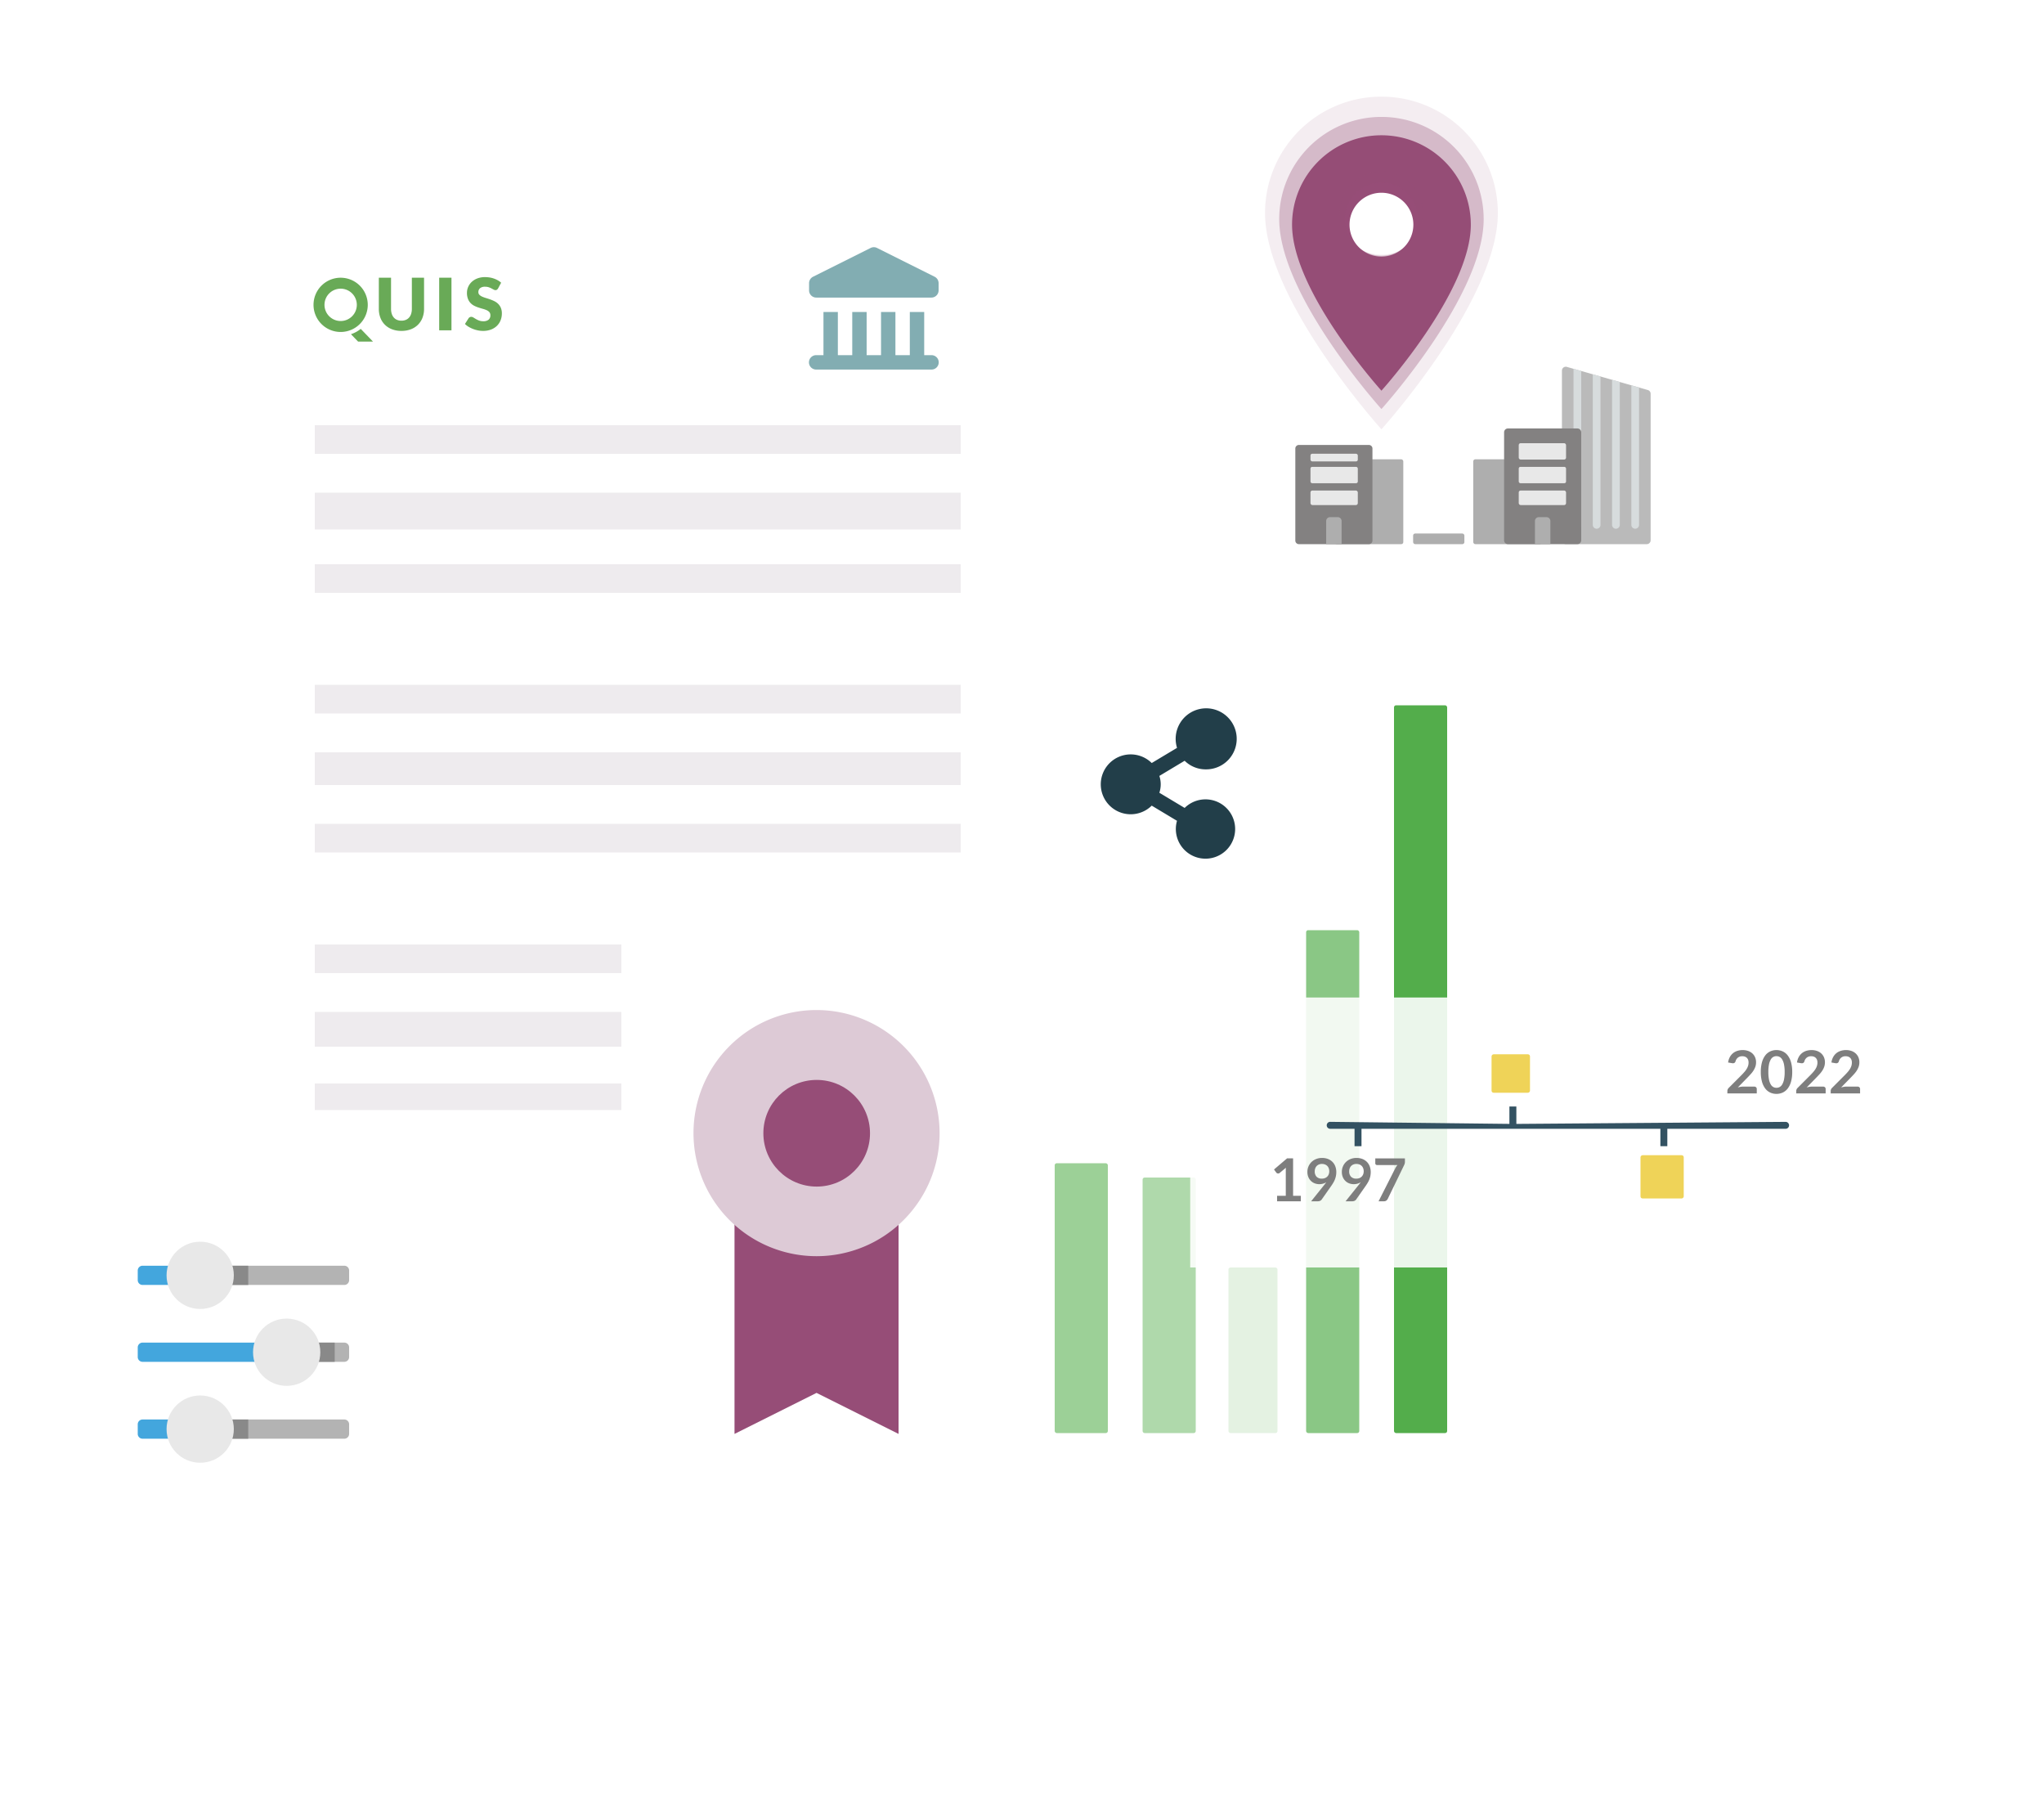 <svg xmlns="http://www.w3.org/2000/svg" xmlns:xlink="http://www.w3.org/1999/xlink" width="1000" height="889" viewBox="0 0 1000 889">
  <defs>
    <filter id="Rechteck_146" x="406.678" y="258.179" width="400.012" height="538.19" filterUnits="userSpaceOnUse">
      <feOffset dx="3" dy="3" input="SourceAlpha"/>
      <feGaussianBlur stdDeviation="12.5" result="blur"/>
      <feFlood flood-opacity="0.161"/>
      <feComposite operator="in" in2="blur"/>
      <feComposite in="SourceGraphic"/>
    </filter>
    <filter id="Rechteck_146-2" x="81.292" y="60.676" width="467.536" height="634.422" filterUnits="userSpaceOnUse">
      <feOffset dx="3" dy="3" input="SourceAlpha"/>
      <feGaussianBlur stdDeviation="12.5" result="blur-2"/>
      <feFlood flood-opacity="0.161"/>
      <feComposite operator="in" in2="blur-2"/>
      <feComposite in="SourceGraphic"/>
    </filter>
    <clipPath id="clip-path">
      <path id="Pfad_1486" data-name="Pfad 1486" d="M0-5.517H108.4V-37.639H0Z" transform="translate(0 37.639)" fill="#69aa57"/>
    </clipPath>
    <filter id="Rechteck_146-3" x="544.793" y="450.435" width="448.793" height="207.055" filterUnits="userSpaceOnUse">
      <feOffset dx="3" dy="3" input="SourceAlpha"/>
      <feGaussianBlur stdDeviation="12.5" result="blur-3"/>
      <feFlood flood-opacity="0.161"/>
      <feComposite operator="in" in2="blur-3"/>
      <feComposite in="SourceGraphic"/>
    </filter>
    <filter id="Pfad_3619" x="-3.548" y="542.088" width="244.681" height="244.68" filterUnits="userSpaceOnUse">
      <feOffset dx="3" dy="3" input="SourceAlpha"/>
      <feGaussianBlur stdDeviation="12.5" result="blur-4"/>
      <feFlood flood-opacity="0.161"/>
      <feComposite operator="in" in2="blur-4"/>
      <feComposite in="SourceGraphic"/>
    </filter>
    <filter id="Pfad_3620" x="554.547" y="31.178" width="338.175" height="338.175" filterUnits="userSpaceOnUse">
      <feOffset dx="3" dy="3" input="SourceAlpha"/>
      <feGaussianBlur stdDeviation="12.5" result="blur-5"/>
      <feFlood flood-opacity="0.161"/>
      <feComposite operator="in" in2="blur-5"/>
      <feComposite in="SourceGraphic"/>
    </filter>
    <clipPath id="clip-Illu-Enterprise_-_QUIS_Nachhaltige">
      <rect width="1000" height="889"/>
    </clipPath>
  </defs>
  <g id="Illu-Enterprise_-_QUIS_Nachhaltige" data-name="Illu-Enterprise - QUIS Nachhaltige" clip-path="url(#clip-Illu-Enterprise_-_QUIS_Nachhaltige)">
    <g id="Gruppe_1947" data-name="Gruppe 1947" transform="translate(115.792 95.176)">
      <g id="Gruppe_1837" data-name="Gruppe 1837" transform="translate(325.385 197.503)">
        <g transform="matrix(1, 0, 0, 1, -441.18, -292.68)" filter="url(#Rechteck_146)">
          <rect id="Rechteck_146-4" data-name="Rechteck 146" width="325.012" height="463.19" transform="translate(441.18 292.68)" fill="#fff" opacity="0.886"/>
        </g>
      </g>
      <g id="Gruppe_1839" data-name="Gruppe 1839" transform="translate(0 0)">
        <g id="Gruppe_1838" data-name="Gruppe 1838" transform="translate(0 0)">
          <g transform="matrix(1, 0, 0, 1, -115.79, -95.18)" filter="url(#Rechteck_146-2)">
            <rect id="Rechteck_146-5" data-name="Rechteck 146" width="392.536" height="559.422" transform="translate(115.79 95.18)" fill="#fff" opacity="0.886"/>
          </g>
        </g>
        <g id="Gruppe_1839-2" data-name="Gruppe 1839" transform="translate(38.539 113.117)">
          <rect id="Rechteck_617" data-name="Rechteck 617" width="316" height="14" transform="translate(-0.331 -0.294)" fill="#eeebee"/>
          <rect id="Rechteck_618" data-name="Rechteck 618" width="316" height="14" transform="translate(-0.331 126.706)" fill="#eeebee"/>
          <rect id="Rechteck_623" data-name="Rechteck 623" width="150" height="14" transform="translate(-0.331 253.706)" fill="#eeebee"/>
          <rect id="Rechteck_619" data-name="Rechteck 619" width="316" height="18" transform="translate(-0.331 32.706)" fill="#eeebee"/>
          <rect id="Rechteck_620" data-name="Rechteck 620" width="316" height="16" transform="translate(-0.331 159.706)" fill="#eeebee"/>
          <rect id="Rechteck_624" data-name="Rechteck 624" width="150" height="17" transform="translate(-0.331 286.706)" fill="#eeebee"/>
          <rect id="Rechteck_621" data-name="Rechteck 621" width="316" height="14" transform="translate(-0.331 67.706)" fill="#eeebee"/>
          <rect id="Rechteck_622" data-name="Rechteck 622" width="316" height="14" transform="translate(-0.331 194.706)" fill="#eeebee"/>
          <rect id="Rechteck_625" data-name="Rechteck 625" width="150" height="13" transform="translate(-0.331 321.706)" fill="#eeebee"/>
        </g>
        <g id="Gruppe_1840" data-name="Gruppe 1840" transform="translate(223.492 398.892)">
          <path id="Pfad_3365" data-name="Pfad 3365" d="M112.261,29.25v112.03L72.131,121.215,32,141.281V29.25Z" transform="translate(-11.935 66.061)" fill="#964d77"/>
          <path id="Pfad_3366" data-name="Pfad 3366" d="M89.2,15a60.2,60.2,0,1,0,60.2,60.2A60.264,60.264,0,0,0,89.2,15Z" transform="translate(-29 -15)" fill="#ddcad6"/>
          <ellipse id="Ellipse_51" data-name="Ellipse 51" cx="26.087" cy="26.087" rx="26.087" ry="26.087" transform="translate(34.183 34.183)" fill="#964d77"/>
        </g>
        <g id="Gruppe_1841" data-name="Gruppe 1841" transform="translate(37.608 39.797)">
          <g id="Gruppe_384" data-name="Gruppe 384" transform="translate(0 0)">
            <g id="Gruppe_379" data-name="Gruppe 379" clip-path="url(#clip-path)">
              <g id="Gruppe_378" data-name="Gruppe 378" transform="translate(31.939 0.863)">
                <path id="Pfad_1485" data-name="Pfad 1485" d="M-1.9-3.611a5.472,5.472,0,0,0,2.146-.4,4.34,4.34,0,0,0,1.6-1.139,5,5,0,0,0,1-1.811,7.943,7.943,0,0,0,.346-2.43V-24.638H9.16V-9.389a11.982,11.982,0,0,1-.766,4.347,9.75,9.75,0,0,1-2.2,3.409A9.878,9.878,0,0,1,2.71.594,12.66,12.66,0,0,1-1.9,1.388a12.7,12.7,0,0,1-4.631-.8,9.913,9.913,0,0,1-3.48-2.226A9.632,9.632,0,0,1-12.2-5.044a11.984,11.984,0,0,1-.76-4.345V-24.638h5.972V-9.407a7.875,7.875,0,0,0,.345,2.428,5.11,5.11,0,0,0,1,1.821,4.315,4.315,0,0,0,1.6,1.148,5.493,5.493,0,0,0,2.148.4" transform="translate(12.962 24.638)" fill="#69aa57"/>
              </g>
            </g>
            <path id="Pfad_1487" data-name="Pfad 1487" d="M72.021-36.628H78.03v25.744H72.021Z" transform="translate(-10.556 37.491)" fill="#69aa57"/>
            <g id="Gruppe_383" data-name="Gruppe 383" clip-path="url(#clip-path)">
              <g id="Gruppe_380" data-name="Gruppe 380" transform="translate(74.068 0.58)">
                <path id="Pfad_1488" data-name="Pfad 1488" d="M-2.786-.947a2.231,2.231,0,0,1-.556.637A1.249,1.249,0,0,1-4.094-.1a1.851,1.851,0,0,1-.875-.257q-.467-.255-1.06-.574A8.718,8.718,0,0,0-7.38-1.5a5.381,5.381,0,0,0-1.73-.256,3.719,3.719,0,0,0-2.5.715A2.432,2.432,0,0,0-12.434.892a1.78,1.78,0,0,0,.5,1.29,4.261,4.261,0,0,0,1.3.884,14.227,14.227,0,0,0,1.836.68c.692.206,1.395.436,2.115.688a19.409,19.409,0,0,1,2.11.893A6.988,6.988,0,0,1-2.743,6.635a6.069,6.069,0,0,1,1.3,1.935,6.876,6.876,0,0,1,.5,2.746,8.929,8.929,0,0,1-.62,3.34,7.8,7.8,0,0,1-1.792,2.712,8.339,8.339,0,0,1-2.9,1.82,10.829,10.829,0,0,1-3.914.665,12.663,12.663,0,0,1-2.447-.247,14.614,14.614,0,0,1-2.411-.7A14.249,14.249,0,0,1-17.22,17.84,9.287,9.287,0,0,1-19,16.462l1.768-2.793a1.738,1.738,0,0,1,.556-.5,1.447,1.447,0,0,1,.751-.2,2.009,2.009,0,0,1,1.068.337c.36.222.767.471,1.22.742a9.864,9.864,0,0,0,1.564.742,5.894,5.894,0,0,0,2.085.335A3.971,3.971,0,0,0-7.467,14.4a2.719,2.719,0,0,0,.9-2.27,2.147,2.147,0,0,0-.494-1.468,3.823,3.823,0,0,0-1.3-.935,12.071,12.071,0,0,0-1.83-.655q-1.027-.279-2.1-.626a15.308,15.308,0,0,1-2.1-.851,6.667,6.667,0,0,1-1.828-1.325,6.158,6.158,0,0,1-1.3-2.05,8.124,8.124,0,0,1-.5-3.029,7.193,7.193,0,0,1,.585-2.827,7.288,7.288,0,0,1,1.715-2.457,8.444,8.444,0,0,1,2.775-1.723A10.255,10.255,0,0,1-9.18-6.458a14.09,14.09,0,0,1,2.305.184,12.059,12.059,0,0,1,2.129.549,11.883,11.883,0,0,1,1.883.865A8.715,8.715,0,0,1-1.3-3.72Z" transform="translate(19.005 6.46)" fill="#69aa57"/>
              </g>
              <g id="Gruppe_381" data-name="Gruppe 381" transform="translate(18.298 25.894)">
                <path id="Pfad_1489" data-name="Pfad 1489" d="M-.822,0A14.651,14.651,0,0,1-5.609,2.6l3.495,3.626H5.179Z" transform="translate(5.609)" fill="#69aa57"/>
              </g>
              <g id="Gruppe_382" data-name="Gruppe 382" transform="translate(-0.014 0.875)">
                <path id="Pfad_1490" data-name="Pfad 1490" d="M-2.28-3.637a7.908,7.908,0,0,1-7.908-7.908A7.908,7.908,0,0,1-2.28-19.453a7.908,7.908,0,0,1,7.908,7.907A7.908,7.908,0,0,1-2.279-3.637h0m0-21.177A13.268,13.268,0,0,0-15.555-11.552,13.268,13.268,0,0,0-2.294,1.722,13.268,13.268,0,0,0,10.982-11.54v-.006A13.28,13.28,0,0,0-2.28-24.814" transform="translate(15.555 24.814)" fill="#69aa57"/>
              </g>
            </g>
          </g>
        </g>
      </g>
      <path id="Pfad_3381" data-name="Pfad 3381" d="M78.85,36.124H75.33V15H68.289V36.124H61.247V15H54.206V36.124H47.165V15H40.124V36.124H33.082V15H26.041V36.124H22.521a3.521,3.521,0,1,0,0,7.041H78.85a3.521,3.521,0,1,0,0-7.041Z" transform="translate(261.035 42.43)" fill="#82adb2"/>
      <path id="Pfad_3382" data-name="Pfad 3382" d="M80.424,20.453,52.259,6.371a3.521,3.521,0,0,0-3.147,0L20.947,20.453A3.521,3.521,0,0,0,19,23.6v3.521a3.521,3.521,0,0,0,3.521,3.521H78.85a3.521,3.521,0,0,0,3.521-3.521V23.6A3.521,3.521,0,0,0,80.424,20.453Z" transform="translate(261.035 19.743)" fill="#82adb2"/>
    </g>
    <g id="analytics" transform="translate(515.536 345.482)">
      <rect id="Rechteck_633" data-name="Rechteck 633" width="26" height="246" rx="1" transform="translate(123.464 109.518)" fill="#53ad4b" opacity="0.672"/>
      <rect id="Rechteck_634" data-name="Rechteck 634" width="24" height="81" rx="1" transform="translate(85.464 274.518)" fill="#53ad4b" opacity="0.157"/>
      <rect id="Rechteck_635" data-name="Rechteck 635" width="26" height="125" rx="1" transform="translate(43.464 230.518)" fill="#53ad4b" opacity="0.461"/>
      <rect id="Rechteck_636" data-name="Rechteck 636" width="26" height="132" rx="1" transform="translate(0.464 223.518)" fill="#53ad4b" opacity="0.577"/>
      <rect id="Rechteck_637" data-name="Rechteck 637" width="26" height="356" rx="1" transform="translate(166.464 -0.482)" fill="#53ad4b"/>
    </g>
    <g id="Gruppe_1948" data-name="Gruppe 1948" transform="translate(579.292 484.935)">
      <g id="Gruppe_1836" data-name="Gruppe 1836" transform="translate(0 0)">
        <g transform="matrix(1, 0, 0, 1, -579.29, -484.93)" filter="url(#Rechteck_146-3)">
          <rect id="Rechteck_146-6" data-name="Rechteck 146" width="373.793" height="132.055" transform="translate(579.29 484.93)" fill="#fff" opacity="0.886"/>
        </g>
      </g>
      <g id="timeline" transform="translate(295.985 30.784) rotate(90)">
        <path id="Pfad_3367" data-name="Pfad 3367" d="M10.917,1.7a1.7,1.7,0,0,0-3.4,0l1,131.718H0v3.4H8.51l-1,87.673a1.7,1.7,0,1,0,3.4,0V212.583h8.51v-3.4h-8.51V62.96h8.51v-3.4h-8.51Z" transform="translate(25.531 0)" fill="#335262"/>
        <rect id="Rechteck_626" data-name="Rechteck 626" width="21.155" height="21.155" rx="1" transform="translate(49.361 51.531)" fill="#efd358"/>
        <rect id="Rechteck_628" data-name="Rechteck 628" width="18.804" height="18.804" rx="1" transform="translate(0 126.748)" fill="#efd358"/>
      </g>
      <path id="Pfad_3642" data-name="Pfad 3642" d="M-24.955-21.2a7.876,7.876,0,0,1,2.653.428,5.967,5.967,0,0,1,2.059,1.211,5.48,5.48,0,0,1,1.334,1.885,6.09,6.09,0,0,1,.479,2.45,6.529,6.529,0,0,1-.341,2.146,8.923,8.923,0,0,1-.913,1.885,12.692,12.692,0,0,1-1.341,1.74q-.769.841-1.61,1.711l-4.727,4.828A11.451,11.451,0,0,1-26-3.226a7.935,7.935,0,0,1,1.276-.109h5.38a1.276,1.276,0,0,1,.921.326,1.139,1.139,0,0,1,.341.863V0H-32.466V-1.189a2.077,2.077,0,0,1,.152-.754,2.1,2.1,0,0,1,.486-.725l6.365-6.38q.8-.812,1.428-1.551a10.469,10.469,0,0,0,1.059-1.465,6.688,6.688,0,0,0,.653-1.472,5.43,5.43,0,0,0,.225-1.573,3.725,3.725,0,0,0-.218-1.327,2.6,2.6,0,0,0-.624-.964,2.617,2.617,0,0,0-.964-.587,3.774,3.774,0,0,0-1.254-.2,3.343,3.343,0,0,0-2.124.652,3.418,3.418,0,0,0-1.167,1.754,1.456,1.456,0,0,1-.479.79,1.316,1.316,0,0,1-.812.239,2.929,2.929,0,0,1-.479-.044l-1.885-.333a7.776,7.776,0,0,1,.841-2.646,6.345,6.345,0,0,1,1.559-1.9,6.456,6.456,0,0,1,2.146-1.146A8.558,8.558,0,0,1-24.955-21.2ZM-.74-10.483A17.18,17.18,0,0,1-1.327-5.72,9.758,9.758,0,0,1-2.951-2.378,6.567,6.567,0,0,1-5.4-.413,7.263,7.263,0,0,1-8.454.232a7.166,7.166,0,0,1-3.038-.645A6.54,6.54,0,0,1-13.92-2.378,9.745,9.745,0,0,1-15.53-5.72a17.383,17.383,0,0,1-.58-4.763,17.365,17.365,0,0,1,.58-4.771,9.749,9.749,0,0,1,1.609-3.335,6.54,6.54,0,0,1,2.429-1.965A7.166,7.166,0,0,1-8.454-21.2a7.263,7.263,0,0,1,3.052.645,6.567,6.567,0,0,1,2.45,1.965,9.762,9.762,0,0,1,1.624,3.335A17.162,17.162,0,0,1-.74-10.483Zm-3.7,0a17.727,17.727,0,0,0-.333-3.77,7.584,7.584,0,0,0-.892-2.378,3.253,3.253,0,0,0-1.283-1.24,3.387,3.387,0,0,0-1.508-.355,3.312,3.312,0,0,0-1.486.355,3.225,3.225,0,0,0-1.269,1.24,7.6,7.6,0,0,0-.877,2.378,18.109,18.109,0,0,0-.326,3.77,18.109,18.109,0,0,0,.326,3.77,7.6,7.6,0,0,0,.877,2.378A3.225,3.225,0,0,0-9.94-3.1a3.312,3.312,0,0,0,1.486.355A3.387,3.387,0,0,0-6.946-3.1a3.253,3.253,0,0,0,1.283-1.24,7.584,7.584,0,0,0,.892-2.378A17.727,17.727,0,0,0-4.437-10.483ZM8.743-21.2a7.876,7.876,0,0,1,2.654.428,5.967,5.967,0,0,1,2.059,1.211,5.48,5.48,0,0,1,1.334,1.885,6.09,6.09,0,0,1,.478,2.45,6.529,6.529,0,0,1-.341,2.146,8.923,8.923,0,0,1-.913,1.885,12.692,12.692,0,0,1-1.341,1.74q-.769.841-1.609,1.711L6.336-2.914A11.452,11.452,0,0,1,7.7-3.226a7.935,7.935,0,0,1,1.276-.109h5.38a1.276,1.276,0,0,1,.921.326,1.139,1.139,0,0,1,.341.863V0H1.232V-1.189a2.077,2.077,0,0,1,.152-.754,2.1,2.1,0,0,1,.486-.725l6.365-6.38q.8-.812,1.428-1.551a10.469,10.469,0,0,0,1.059-1.465,6.688,6.688,0,0,0,.653-1.472,5.43,5.43,0,0,0,.225-1.573,3.725,3.725,0,0,0-.218-1.327,2.6,2.6,0,0,0-.623-.964,2.617,2.617,0,0,0-.964-.587,3.774,3.774,0,0,0-1.254-.2,3.343,3.343,0,0,0-2.124.652,3.418,3.418,0,0,0-1.167,1.754,1.456,1.456,0,0,1-.478.79,1.316,1.316,0,0,1-.812.239,2.929,2.929,0,0,1-.479-.044l-1.885-.333a7.776,7.776,0,0,1,.841-2.646,6.345,6.345,0,0,1,1.559-1.9,6.456,6.456,0,0,1,2.146-1.146A8.558,8.558,0,0,1,8.743-21.2Zm16.849,0a7.876,7.876,0,0,1,2.653.428A5.967,5.967,0,0,1,30.3-19.56a5.48,5.48,0,0,1,1.334,1.885,6.09,6.09,0,0,1,.479,2.45,6.529,6.529,0,0,1-.341,2.146,8.923,8.923,0,0,1-.913,1.885,12.692,12.692,0,0,1-1.341,1.74q-.769.841-1.61,1.711L23.185-2.914a11.451,11.451,0,0,1,1.363-.312,7.935,7.935,0,0,1,1.276-.109H31.2a1.276,1.276,0,0,1,.921.326,1.139,1.139,0,0,1,.341.863V0H18.081V-1.189a2.077,2.077,0,0,1,.152-.754,2.1,2.1,0,0,1,.486-.725l6.365-6.38q.8-.812,1.428-1.551a10.469,10.469,0,0,0,1.059-1.465,6.688,6.688,0,0,0,.653-1.472,5.43,5.43,0,0,0,.225-1.573,3.725,3.725,0,0,0-.218-1.327,2.6,2.6,0,0,0-.624-.964,2.617,2.617,0,0,0-.964-.587,3.774,3.774,0,0,0-1.254-.2,3.343,3.343,0,0,0-2.124.652A3.418,3.418,0,0,0,22.1-15.776a1.456,1.456,0,0,1-.479.79,1.316,1.316,0,0,1-.812.239,2.929,2.929,0,0,1-.479-.044l-1.885-.333a7.776,7.776,0,0,1,.841-2.646,6.345,6.345,0,0,1,1.559-1.9,6.456,6.456,0,0,1,2.146-1.146A8.558,8.558,0,0,1,25.592-21.2Z" transform="translate(298.266 49.917)" fill="#7e7e7e"/>
      <path id="Pfad_3643" data-name="Pfad 3643" d="M-29.783-2.683h4.248V-14.906q0-.71.044-1.493l-3.016,2.523a1.07,1.07,0,0,1-.384.218,1.348,1.348,0,0,1-.384.058,1.138,1.138,0,0,1-.529-.123.987.987,0,0,1-.355-.283l-1.131-1.551L-24.9-21h2.944V-2.683h3.77V0h-11.6ZM-9.15-8.366a6.232,6.232,0,0,1-2.132-.377,5.411,5.411,0,0,1-1.863-1.138,5.611,5.611,0,0,1-1.312-1.885A6.506,6.506,0,0,1-14.95-14.4a6.7,6.7,0,0,1,.522-2.639A6.629,6.629,0,0,1-12.963-19.2,6.869,6.869,0,0,1-10.7-20.662,7.669,7.669,0,0,1-7.787-21.2a7.811,7.811,0,0,1,2.893.507A6.308,6.308,0,0,1-2.7-19.271a6.194,6.194,0,0,1,1.392,2.19,7.805,7.805,0,0,1,.486,2.8,9.773,9.773,0,0,1-.167,1.842,9.66,9.66,0,0,1-.478,1.675A11.6,11.6,0,0,1-2.219-9.2q-.435.761-.972,1.53L-7.99-.826a1.9,1.9,0,0,1-.732.587A2.478,2.478,0,0,1-9.831,0h-3.292l6.51-8.134q.247-.3.464-.595t.42-.58a5.784,5.784,0,0,1-1.595.7A6.86,6.86,0,0,1-9.15-8.366Zm4.887-6.278a4.213,4.213,0,0,0-.261-1.53,3.138,3.138,0,0,0-.739-1.138A3.244,3.244,0,0,0-6.4-18.024a4.091,4.091,0,0,0-1.443-.247A3.82,3.82,0,0,0-9.309-18a3.186,3.186,0,0,0-1.109.747,3.3,3.3,0,0,0-.7,1.138,4.091,4.091,0,0,0-.246,1.443A3.658,3.658,0,0,0-10.462-12a3.449,3.449,0,0,0,2.574.921,4.056,4.056,0,0,0,1.544-.276,3.3,3.3,0,0,0,1.138-.754,3.172,3.172,0,0,0,.7-1.131A4.054,4.054,0,0,0-4.263-14.645ZM7.7-8.366a6.232,6.232,0,0,1-2.131-.377A5.411,5.411,0,0,1,3.7-9.882a5.611,5.611,0,0,1-1.312-1.885A6.506,6.506,0,0,1,1.9-14.4a6.7,6.7,0,0,1,.522-2.639A6.629,6.629,0,0,1,3.886-19.2a6.869,6.869,0,0,1,2.262-1.464A7.669,7.669,0,0,1,9.063-21.2a7.811,7.811,0,0,1,2.893.507,6.308,6.308,0,0,1,2.189,1.421,6.194,6.194,0,0,1,1.392,2.19,7.805,7.805,0,0,1,.486,2.8,9.772,9.772,0,0,1-.167,1.842,9.66,9.66,0,0,1-.478,1.675A11.6,11.6,0,0,1,14.63-9.2q-.435.761-.972,1.53L8.859-.826a1.9,1.9,0,0,1-.732.587A2.478,2.478,0,0,1,7.018,0H3.726l6.51-8.134q.247-.3.464-.595t.42-.58a5.784,5.784,0,0,1-1.595.7A6.86,6.86,0,0,1,7.7-8.366Zm4.887-6.278a4.213,4.213,0,0,0-.261-1.53,3.138,3.138,0,0,0-.739-1.138,3.244,3.244,0,0,0-1.138-.711A4.091,4.091,0,0,0,9-18.27,3.82,3.82,0,0,0,7.54-18a3.186,3.186,0,0,0-1.109.747,3.3,3.3,0,0,0-.7,1.138,4.091,4.091,0,0,0-.246,1.443A3.658,3.658,0,0,0,6.387-12a3.449,3.449,0,0,0,2.574.921,4.056,4.056,0,0,0,1.544-.276,3.3,3.3,0,0,0,1.138-.754,3.172,3.172,0,0,0,.7-1.131A4.054,4.054,0,0,0,12.586-14.645Zm20.169-6.322v1.551a3.424,3.424,0,0,1-.152,1.124,6.518,6.518,0,0,1-.3.718L24.374-1.218a2.454,2.454,0,0,1-.7.863A1.912,1.912,0,0,1,22.46,0h-2.6l8.12-16.023a8.354,8.354,0,0,1,1.131-1.7H19.082a.794.794,0,0,1-.58-.247.794.794,0,0,1-.247-.58v-2.421Z" transform="translate(75.294 102.681)" fill="#7e7e7e"/>
    </g>
    <g transform="matrix(1, 0, 0, 1, 0, 0)" filter="url(#Pfad_3619)">
      <path id="Pfad_3619-2" data-name="Pfad 3619" d="M84.84,0A84.84,84.84,0,1,1,0,84.84,84.84,84.84,0,0,1,84.84,0Z" transform="translate(30.95 576.59)" fill="#fff"/>
    </g>
    <g transform="matrix(1, 0, 0, 1, 0, 0)" filter="url(#Pfad_3620)">
      <path id="Pfad_3620-2" data-name="Pfad 3620" d="M131.587,0A131.587,131.587,0,1,1,0,131.587,131.587,131.587,0,0,1,131.587,0Z" transform="translate(589.05 65.68)" fill="#fff"/>
    </g>
    <g id="preferences-circle" transform="translate(67.384 607.389)">
      <path id="Pfad_3387" data-name="Pfad 3387" d="M86.866,15.4H14V6H86.866a2.351,2.351,0,0,1,2.351,2.351v4.7A2.351,2.351,0,0,1,86.866,15.4Z" transform="translate(14.207 5.753)" fill="#b3b3b3"/>
      <rect id="Rechteck_638" data-name="Rechteck 638" width="9.402" height="9.402" transform="translate(44.66 11.753)" fill="#898989"/>
      <path id="Pfad_3388" data-name="Pfad 3388" d="M86.866,47.4H14V38H86.866a2.351,2.351,0,0,1,2.351,2.351v4.7A2.351,2.351,0,0,1,86.866,47.4Z" transform="translate(14.207 48.969)" fill="#b3b3b3"/>
      <rect id="Rechteck_639" data-name="Rechteck 639" width="9.402" height="9.402" transform="translate(44.66 86.969)" fill="#898989"/>
      <path id="Pfad_3389" data-name="Pfad 3389" d="M62.557,31.4H32V22H62.557a2.351,2.351,0,0,1,2.351,2.351v4.7A2.351,2.351,0,0,1,62.557,31.4Z" transform="translate(38.516 27.361)" fill="#b3b3b3"/>
      <rect id="Rechteck_640" data-name="Rechteck 640" width="9.402" height="9.402" transform="translate(86.97 49.361)" fill="#898989"/>
      <path id="Pfad_3390" data-name="Pfad 3390" d="M30.206,15.4H4.351A2.351,2.351,0,0,1,2,13.052v-4.7A2.351,2.351,0,0,1,4.351,6H30.206Z" transform="translate(-1.999 5.753)" fill="#43a6dd"/>
      <path id="Pfad_3391" data-name="Pfad 3391" d="M72.515,31.4H4.351A2.351,2.351,0,0,1,2,29.052v-4.7A2.351,2.351,0,0,1,4.351,22H72.515Z" transform="translate(-1.999 27.361)" fill="#43a6dd"/>
      <path id="Pfad_3392" data-name="Pfad 3392" d="M30.206,47.4H4.351A2.351,2.351,0,0,1,2,45.052v-4.7A2.351,2.351,0,0,1,4.351,38H30.206Z" transform="translate(-1.999 48.969)" fill="#43a6dd"/>
      <ellipse id="Ellipse_52" data-name="Ellipse 52" cx="16.454" cy="16.454" rx="16.454" ry="16.454" transform="translate(14.104 0)" fill="#e8e8e8"/>
      <ellipse id="Ellipse_53" data-name="Ellipse 53" cx="16.454" cy="16.454" rx="16.454" ry="16.454" transform="translate(56.413 37.608)" fill="#e8e8e8"/>
      <ellipse id="Ellipse_54" data-name="Ellipse 54" cx="16.454" cy="16.454" rx="16.454" ry="16.454" transform="translate(14.104 75.216)" fill="#e8e8e8"/>
    </g>
    <g id="Gruppe_1949" data-name="Gruppe 1949" transform="translate(633.718 179.394)">
      <g id="new-construction" transform="translate(87.048 0)">
        <path id="Pfad_3374" data-name="Pfad 3374" d="M65.505,87.784H25.887A1.887,1.887,0,0,1,24,85.9V2.887A1.887,1.887,0,0,1,25.887,1a1.921,1.921,0,0,1,.517.072l39.619,11.32a1.887,1.887,0,0,1,1.37,1.815V85.9A1.887,1.887,0,0,1,65.505,87.784Z" transform="translate(19.392 -1)" fill="#bababa"/>
        <rect id="Rechteck_629" data-name="Rechteck 629" width="33.627" height="41.505" rx="1" transform="translate(0 45.278)" fill="#aeaeae"/>
        <path id="Pfad_3375" data-name="Pfad 3375" d="M42,5.817V74.08a1.887,1.887,0,0,0,1.887,1.887h0a1.887,1.887,0,0,0,1.887-1.887V6.894Z" transform="translate(35.351 3.271)" fill="#d7dcdd"/>
        <path id="Pfad_3376" data-name="Pfad 3376" d="M37,4.388V75.347a1.887,1.887,0,0,0,1.887,1.887h0a1.887,1.887,0,0,0,1.887-1.887V5.467Z" transform="translate(30.918 2.004)" fill="#d7dcdd"/>
        <path id="Pfad_3377" data-name="Pfad 3377" d="M33.887,78.5h0a1.887,1.887,0,0,0,1.887-1.887V4.038L32,2.959V76.614A1.887,1.887,0,0,0,33.887,78.5Z" transform="translate(26.485 0.737)" fill="#d7dcdd"/>
        <path id="Pfad_3378" data-name="Pfad 3378" d="M28.887,79.768h0a1.887,1.887,0,0,0,1.887-1.887V2.606L27,1.529V77.882A1.887,1.887,0,0,0,28.887,79.768Z" transform="translate(22.052 -0.531)" fill="#d7dcdd"/>
        <path id="Pfad_3379" data-name="Pfad 3379" d="M44.845,17H10.887A1.887,1.887,0,0,0,9,18.887V71.711A1.887,1.887,0,0,0,10.887,73.6H44.845a1.887,1.887,0,0,0,1.887-1.887V18.887A1.887,1.887,0,0,0,44.845,17Z" transform="translate(6.093 13.186)" fill="#838181"/>
        <rect id="Rechteck_630" data-name="Rechteck 630" width="23.148" height="8.013" rx="0.926" transform="translate(22.258 37.393)" fill="#e8e8e8"/>
        <rect id="Rechteck_631" data-name="Rechteck 631" width="23.148" height="8.013" rx="0.828" transform="translate(22.258 48.967)" fill="#e8e8e8"/>
        <rect id="Rechteck_632" data-name="Rechteck 632" width="23.148" height="7.123" rx="0.926" transform="translate(22.258 60.542)" fill="#e8e8e8"/>
        <path id="Pfad_3380" data-name="Pfad 3380" d="M22.66,40H18.887A1.887,1.887,0,0,0,17,41.887v11.32h7.546V41.887A1.887,1.887,0,0,0,22.66,40Z" transform="translate(13.186 33.578)" fill="#aeaeae"/>
      </g>
      <g id="new-construction-2" data-name="new-construction" transform="translate(0.001 38.261)">
        <rect id="Rechteck_629-2" data-name="Rechteck 629" width="33.627" height="41.505" rx="1" transform="translate(19.198 7.018)" fill="#aeaeae"/>
        <rect id="Rechteck_641" data-name="Rechteck 641" width="25.087" height="5.209" rx="1" transform="translate(57.629 43.313)" fill="#aeaeae"/>
        <path id="Pfad_3379-2" data-name="Pfad 3379" d="M10.887,17H44.845a1.768,1.768,0,0,1,1.887,1.617V63.905a1.768,1.768,0,0,1-1.887,1.617H10.887A1.768,1.768,0,0,1,9,63.905V18.617A1.768,1.768,0,0,1,10.887,17Z" transform="translate(-9 -17)" fill="#838181"/>
        <rect id="Rechteck_631-2" data-name="Rechteck 631" width="23.148" height="8.013" rx="0.828" transform="translate(7.419 10.707)" fill="#e8e8e8"/>
        <rect id="Rechteck_642" data-name="Rechteck 642" width="23.148" height="3.743" rx="0.828" transform="translate(7.419 4.301)" fill="#e8e8e8"/>
        <rect id="Rechteck_632-2" data-name="Rechteck 632" width="23.148" height="7.123" rx="0.926" transform="translate(7.419 22.281)" fill="#e8e8e8"/>
        <path id="Pfad_3380-2" data-name="Pfad 3380" d="M18.887,40H22.66a1.887,1.887,0,0,1,1.887,1.887v11.32H17V41.887A1.887,1.887,0,0,1,18.887,40Z" transform="translate(-1.907 -4.683)" fill="#aeaeae"/>
      </g>
    </g>
    <path id="Pfad_3621" data-name="Pfad 3621" d="M77.277,56.7A14.932,14.932,0,1,0,63.3,46.184L50.919,53.6a14.643,14.643,0,1,0,0,20.845l12.366,7.42a14.508,14.508,0,1,0,3.741-6.3l-12.37-7.42a13.131,13.131,0,0,0,0-8.237l12.37-7.42A14.581,14.581,0,0,0,77.277,56.7Z" transform="translate(512.547 319.639)" fill="#223e49"/>
    <g id="Gruppe_1950" data-name="Gruppe 1950" transform="translate(618.901 47.28)">
      <g id="location_on" transform="translate(0 0)">
        <path id="Pfad_120" data-name="Pfad 120" d="M48.727,2A43.7,43.7,0,0,0,5,45.727c0,32.8,43.727,81.207,43.727,81.207S92.454,78.522,92.454,45.727A43.7,43.7,0,0,0,48.727,2Zm0,59.343A15.617,15.617,0,1,1,64.343,45.727,15.617,15.617,0,0,1,48.727,61.343Z" transform="translate(8.224 16.892)" fill="#964d77"/>
        <path id="Pfad_2560" data-name="Pfad 2560" d="M55.015,2A49.978,49.978,0,0,0,5,52.015C5,89.526,55.015,144.9,55.015,144.9S105.03,89.526,105.03,52.015A49.978,49.978,0,0,0,55.015,2Zm0,67.877A17.862,17.862,0,1,1,72.877,52.015,17.862,17.862,0,0,1,55.015,69.877Z" transform="translate(1.936 7.909)" fill="#964d77" opacity="0.318"/>
        <path id="Pfad_2561" data-name="Pfad 2561" d="M61.951,2A56.909,56.909,0,0,0,5,58.951c0,42.713,56.951,105.766,56.951,105.766S118.9,101.664,118.9,58.951A56.909,56.909,0,0,0,61.951,2Zm0,77.29a20.34,20.34,0,1,1,20.34-20.34A20.34,20.34,0,0,1,61.951,79.29Z" transform="translate(-5 -2)" fill="#964d77" opacity="0.105"/>
      </g>
    </g>
  </g>
</svg>
